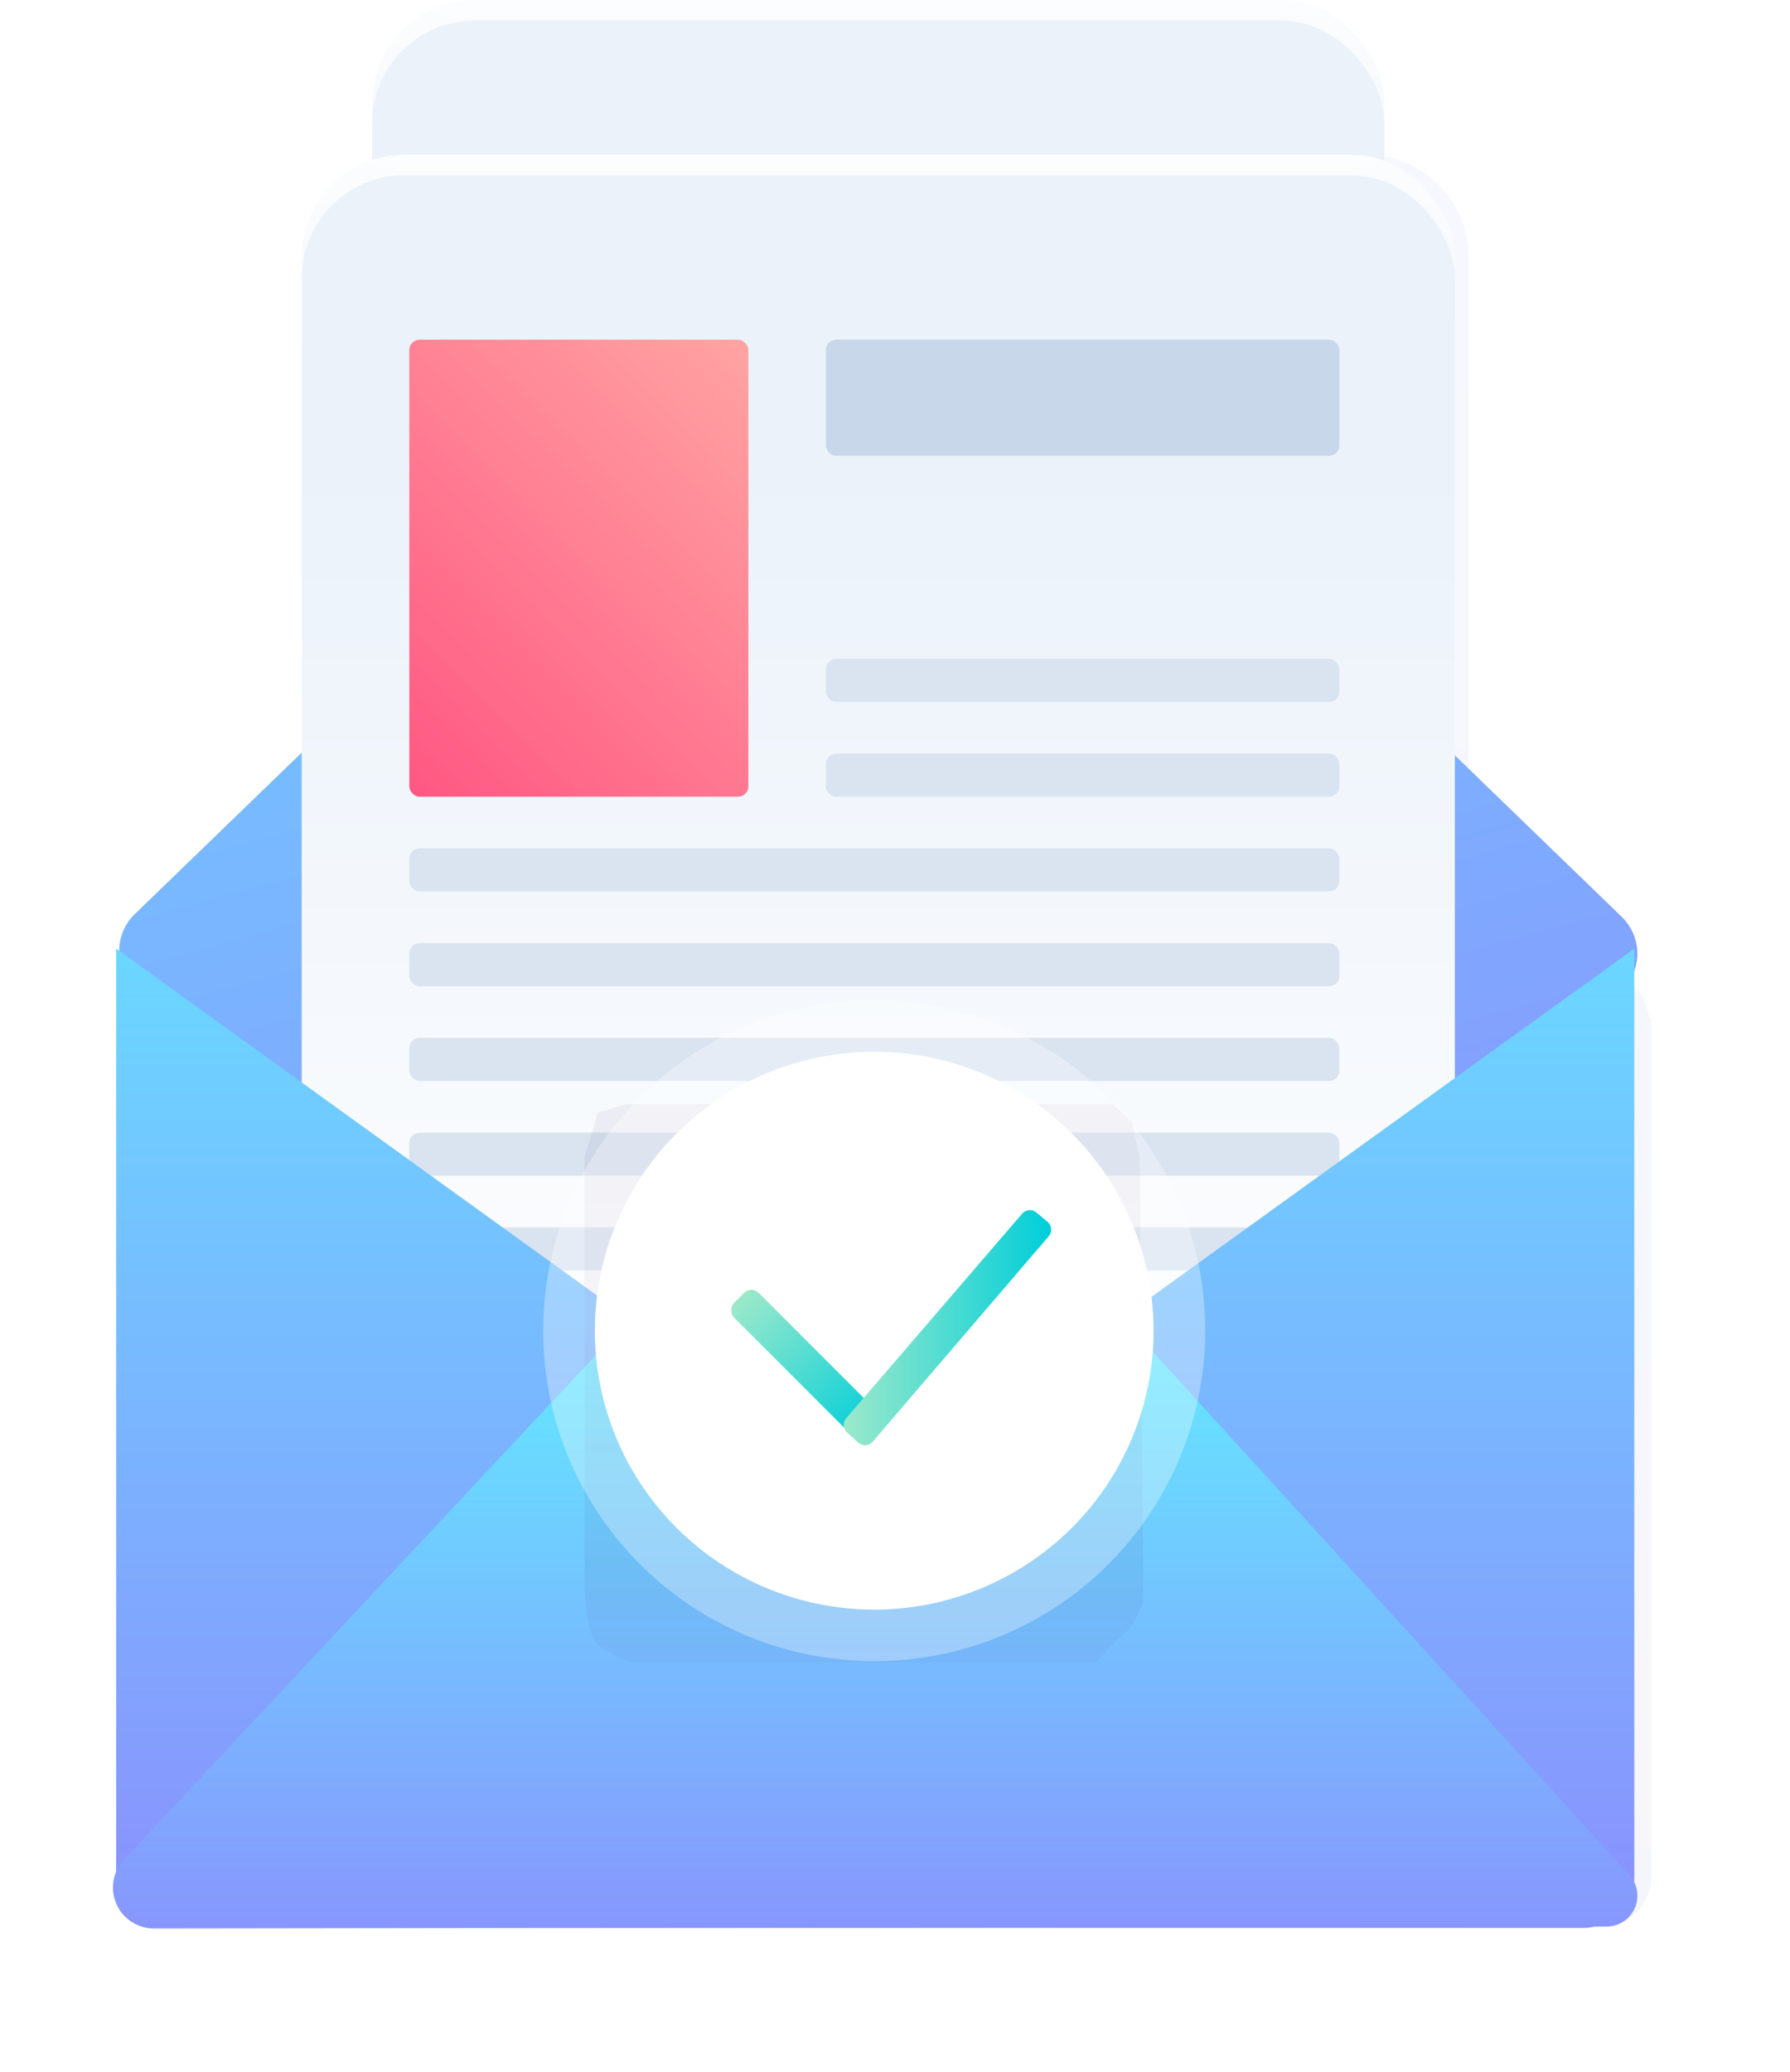 <svg width="121" height="140" viewBox="0 0 121 140" xmlns="http://www.w3.org/2000/svg"><title>Group 42</title><defs><linearGradient x1="47.462%" y1="0%" x2="47.462%" y2="193.86%" id="a"><stop stop-color="#6D80FF" offset="0%"/><stop stop-color="#372F61" offset="100%"/></linearGradient><filter x="-10.5%" y="-9%" width="121%" height="118%" filterUnits="objectBoundingBox" id="b"><feGaussianBlur stdDeviation="3.599" in="SourceGraphic"/></filter><linearGradient x1="0%" y1="-31.638%" x2="47.653%" y2="136.367%" id="c"><stop stop-color="#63E9FF" offset="0%"/><stop stop-color="#9577FE" offset="100%"/></linearGradient><linearGradient x1="57.721%" y1="-7.216%" x2="57.721%" y2="33.911%" id="d"><stop stop-color="#FFF" offset="0%"/><stop stop-color="#EBF2FA" offset="100%"/></linearGradient><linearGradient x1="84.68%" y1="97.81%" x2="84.68%" y2="20.507%" id="e"><stop stop-color="#FFF" offset="0%"/><stop stop-color="#EBF2FA" offset="100%"/></linearGradient><linearGradient x1="120.797%" y1="-60.206%" x2="0%" y2="100%" id="f"><stop stop-color="#FFC5B1" offset="0%"/><stop stop-color="#FF5782" offset="100%"/></linearGradient><linearGradient x1="47.653%" y1="-25.976%" x2="47.653%" y2="136.367%" id="g"><stop stop-color="#63E9FF" offset="0%"/><stop stop-color="#9577FE" offset="100%"/></linearGradient><linearGradient x1="44.345%" y1="31.745%" x2="44.345%" y2="125.839%" id="h"><stop stop-color="#63E9FF" offset="0%"/><stop stop-color="#9577FE" offset="100%"/></linearGradient><linearGradient x1="50%" y1="0%" x2="50%" y2="106.024%" id="i"><stop stop-color="#481D70" stop-opacity=".223" offset="0%"/><stop stop-color="#481D70" stop-opacity=".223" offset="82.694%"/><stop stop-color="#481D70" stop-opacity=".1" offset="100%"/></linearGradient><filter x="-55%" y="-55.1%" width="210.1%" height="210.3%" filterUnits="objectBoundingBox" id="j"><feGaussianBlur stdDeviation="6.93" in="SourceGraphic"/></filter><linearGradient x1="0%" y1="50%" y2="50%" id="k"><stop stop-color="#9CE9CA" offset="0%"/><stop stop-color="#00CED9" offset="100%"/></linearGradient></defs><g fill="none" fill-rule="evenodd"><path d="M104.478 68.862a3.457 3.457 0 0 0-1.138-2.319l-11.052-9.938V17.382a6.93 6.93 0 0 0-6.93-6.93h-64.07a6.93 6.93 0 0 0-6.93 6.93v39.05L3.33 66.35a3.465 3.465 0 0 0-1.147 2.522l-.17-.115v58.062a3.465 3.465 0 0 0 3.464 3.465h95.693a3.465 3.465 0 0 0 3.465-3.465V68.757l-.157.105z" fill="url(#a)" opacity=".236" filter="url(#b)" transform="translate(7)"/><path d="M54.682 15.584l47.943 46.373a3.465 3.465 0 0 1 .406 4.511c-22.142 30.84-37.949 46.261-47.42 46.261-9.466 0-27.374-15.405-53.722-46.215a3.465 3.465 0 0 1 .224-4.743l47.751-46.187a3.465 3.465 0 0 1 4.818 0z" fill="url(#c)" transform="translate(7)"/><g transform="translate(24.723)"><rect fill="url(#d)" x=".439" width="68.415" height="81.486" rx="6.93"/><rect fill="url(#e)" x=".439" y="1.394" width="68.415" height="81.486" rx="6.93"/></g><g transform="translate(19.767 10.452)"><rect fill="url(#d)" x=".638" width="77.93" height="92.818" rx="6.93"/><rect fill="url(#e)" x=".638" y="1.394" width="77.93" height="92.818" rx="6.93"/><rect fill="url(#f)" x="7.902" y="12.506" width="22.92" height="30.883" rx=".693"/><rect fill="#C8D7E9" x="36.061" y="12.506" width="34.708" height="7.844" rx=".693"/><rect fill="#D9E4F0" x="36.061" y="34.076" width="34.708" height="2.91" rx=".693"/><rect fill="#D9E4F0" x="36.061" y="40.479" width="34.708" height="2.91" rx=".693"/><rect fill="#D9E4F0" x="7.902" y="46.881" width="62.868" height="2.91" rx=".693"/><rect fill="#D9E4F0" x="7.902" y="53.284" width="62.868" height="2.91" rx=".693"/><rect fill="#D9E4F0" x="7.902" y="59.687" width="62.868" height="2.91" rx=".693"/><rect fill="#D9E4F0" x="7.902" y="66.089" width="62.868" height="2.91" rx=".693"/><rect fill="#D9E4F0" x="7.902" y="72.492" width="62.868" height="2.91" rx=".693"/><rect fill="#D9E4F0" x="8.557" y="78.313" width="45.186" height="2.91" rx=".693"/></g><path d="M.851 64.106l51.312 37.001 51.311-37v62.712a3.465 3.465 0 0 1-3.465 3.465H4.316a3.465 3.465 0 0 1-3.465-3.465V64.106z" fill="url(#g)" transform="translate(7)"/><path d="M52.453 71.074l50.688 55.634a2.079 2.079 0 0 1-1.534 3.48l-98.194.135a2.772 2.772 0 0 1-2.028-4.666l51.068-54.583z" fill="url(#h)" transform="translate(7)"/><g transform="translate(36.717 67.59)"><path d="M3.693 7.605l1.914-.586H38.5l1.32 1.286.509 2.313.236 30.077c-.527 1.156-.888 1.804-1.084 1.943-.196.138-.9.833-2.113 2.083H5.864c-1.294-.506-2.09-.977-2.388-1.412-.298-.436-.526-1.562-.684-3.38v-29.31l.901-3.014z" fill="url(#i)" opacity=".522" filter="url(#j)"/><ellipse fill="#FFF" opacity=".31" cx="22.377" cy="22.335" rx="22.377" ry="22.335"/><ellipse fill="#FFF" cx="22.377" cy="22.335" rx="18.886" ry="18.851"/><g transform="translate(12.038 13.625)" fill="url(#k)"><rect transform="rotate(45 5.794 11.085)" x="-.698" y="9.907" width="12.984" height="2.356" rx=".693"/><path d="M20.337.805L8.446 14.625a.693.693 0 0 0 .059.965l.745.679a.693.693 0 0 0 .993-.062l11.89-13.875a.693.693 0 0 0-.08-.982l-.745-.624a.693.693 0 0 0-.97.079z"/></g></g></g></svg>